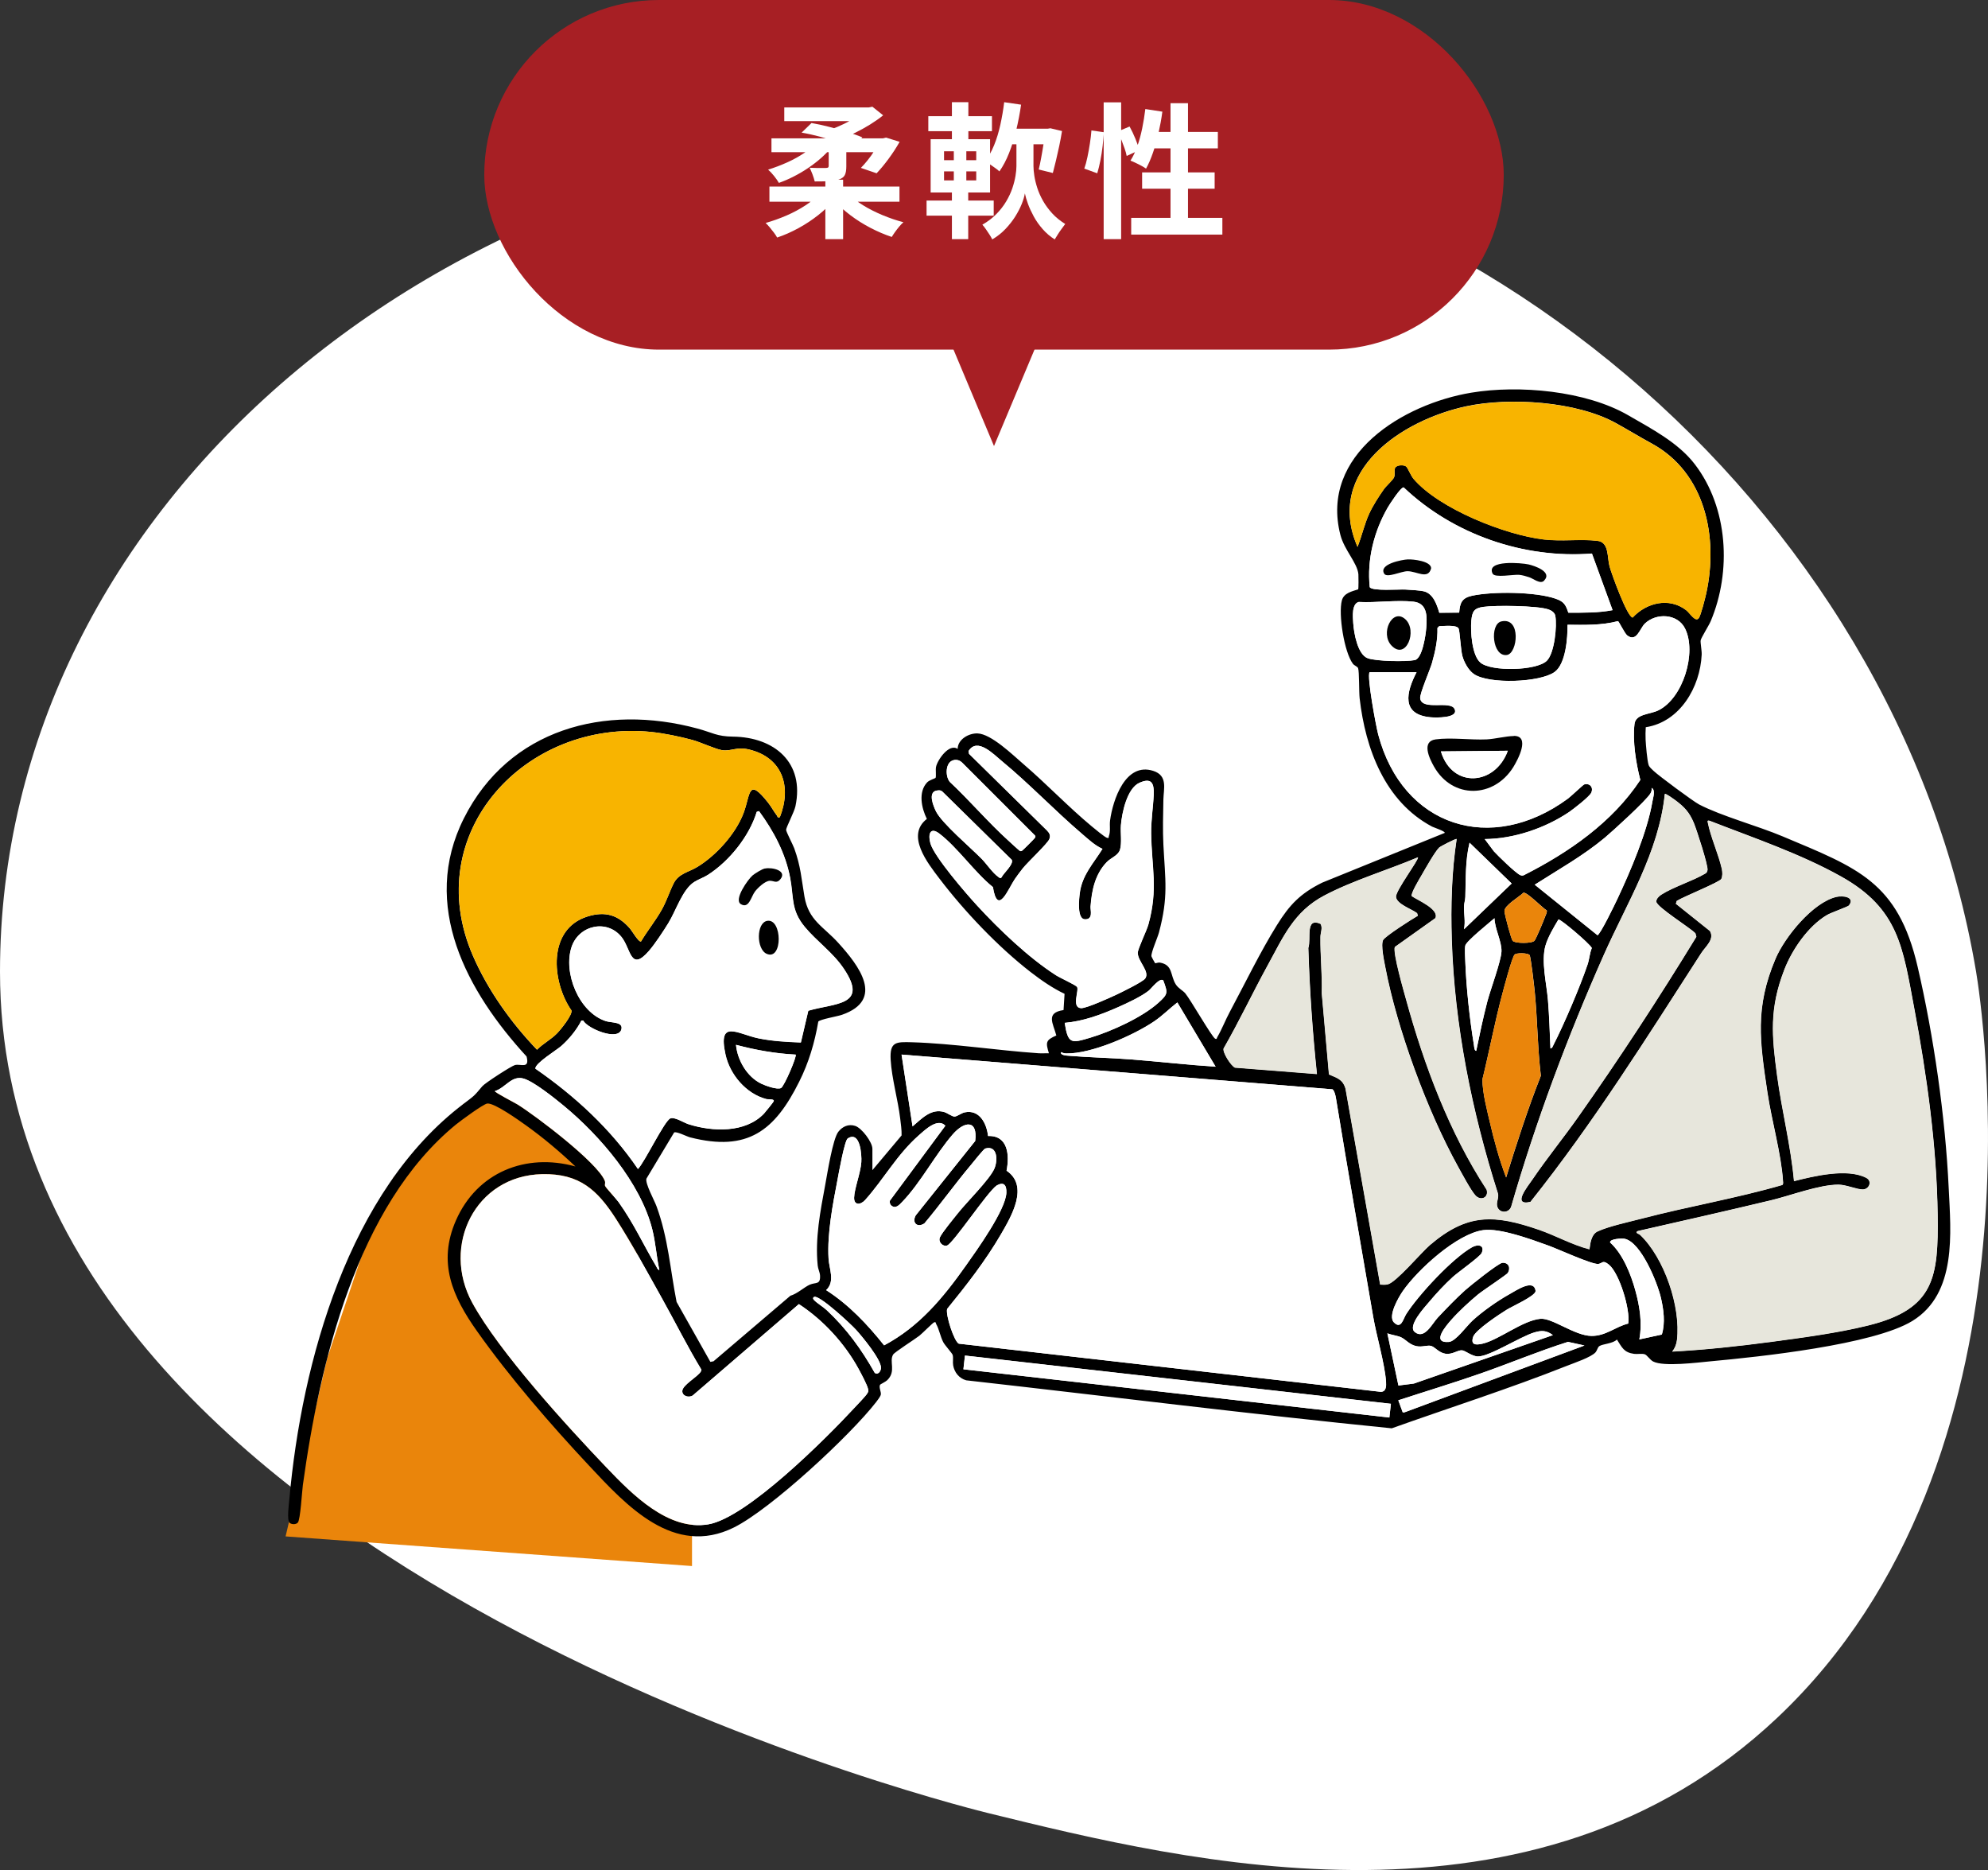 <?xml version="1.0" encoding="UTF-8"?>
<svg id="_レイヤー_2" data-name="レイヤー 2" xmlns="http://www.w3.org/2000/svg" viewBox="0 0 273 256.74">
  <rect x="0" y="0" width="273" height="256.74" fill="#333333" stroke="none"/>
  <defs>
    <style>
      .cls-1 {
        fill: #a71f24;
      }

      .cls-2 {
        fill: #e7e6dc;
      }

      .cls-3 {
        fill: #fff;
      }

      .cls-4 {
        fill: #ea850b;
      }

      .cls-5 {
        fill: #f8b400;
      }
    </style>
  </defs>
  <g id="_レイヤー_1-2" data-name="レイヤー 1">
    <g>
      <g>
        <path class="cls-3" d="M0,133.39C0,69.58,60.75,17.86,135.68,17.86c63.72,0,124.86,51.22,135.68,115.52.75,4.43,10.37,66.93-27.3,102.45-33.43,31.52-80.84,19.85-108.38,13.08C128.33,247.1,0,214.14,0,133.39Z"/>
        <g>
          <polygon class="cls-4" points="39.22 210.93 44.93 186.48 49.49 172.91 54.03 161.66 63.64 151.56 69.65 149.44 81.83 158.26 87.53 172.24 95.03 204.56 95.03 215 39.22 210.93"/>
          <path d="M119.8,160.65l4.01-4.77c.02-.77-.1-1.55-.19-2.31-.31-2.58-1.16-5.52-1.31-8.05s.74-2.49,2.93-2.43c5.66.17,11.68,1.12,17.38,1.51.47.03.95-.01,1.42,0-.45-1.49-.46-1.8,1.02-2.44-.45-1.68-1.5-3.12.99-3.49l.14-2.23c-1.65-.78-3.2-1.86-4.64-2.97-4.47-3.46-9.13-8.36-12.55-12.86-1.63-2.14-4.63-5.93-1.72-8.18-.73-1.48-1.22-3.68.04-5.02.29-.31,1.11-.55,1.15-.61.12-.19-.02-1.11.07-1.52.19-.93,1.79-3.28,2.97-2.46.01-1.32,1.53-2.17,2.72-2.13,1.89.06,4.85,2.96,6.32,4.22,3.17,2.72,6.17,5.88,9.36,8.53.38.31,1.77,1.48,2.1,1.58s.2-.06.26-.22c.27-.71.07-1.45.17-2.17.38-2.81,2.1-8.02,5.92-6.8,2.04.65,1.43,2.46,1.4,3.93-.04,2-.1,4.21,0,6.2.25,4.87.71,7.13-.61,12.07-.18.68-1.12,2.81-1.03,3.26.02.09.46.91.5.94.08.05.41-.12.65-.08,1.84.32,1.41,1.76,2.19,2.99.36.57.97.83,1.31,1.24.75.91,3.66,6.01,4.1,6.22.26.13.23-.12.29-.21.63-1.07,1.12-2.36,1.72-3.47,2.06-3.85,4.19-8.25,6.47-11.91,1.74-2.8,3.22-4.35,6.21-5.83l16.83-6.83c.14-.21-1.52-.76-1.72-.86-6.48-3.43-9.17-10.7-9.96-17.62-.1-.9-.04-3.62-.21-4.13-.09-.25-.52-.35-.72-.62-1.2-1.61-2.01-6.81-1.51-8.69.27-1.02,1.38-1.24,2.24-1.52.06-.1.05-1.78.03-2.07-.14-1.55-1.93-3.32-2.47-5.39-2.85-11.06,8.65-17.99,17.97-19.54,6.55-1.09,15.72-.27,21.55,3.1,3.21,1.86,6.88,3.76,9.15,6.73,4.58,5.97,5.06,14.7,2.18,21.54-.26.61-1.31,2.26-1.38,2.63-.06.27.17,1.43.14,1.97-.21,4.45-2.97,9.23-7.68,9.96-.03.57-.05,1.16-.02,1.73.04.75.21,2.8.41,3.44.1.32.45.59.68.82.7.67,5.45,4.19,6.25,4.61,3.12,1.62,8.03,2.93,11.49,4.39,10.29,4.33,15.82,6.22,18.53,17.91,2.21,9.52,3.8,20.58,4.26,30.33.3,6.21,1.15,14.5-4.97,18.27-5.34,3.29-21.08,4.94-27.72,5.55-1.8.17-6.45.77-7.89.03-.45-.23-.84-.9-1.17-1-.42-.12-.98.01-1.45-.05-1.42-.2-1.65-.87-2.36-1.97-.54.57-1.94.59-2.42.91-.22.15-.3.59-.5.83-.6.7-3,1.49-3.97,1.88-7.89,3.13-16.04,5.72-24.03,8.57-19.49-1.95-38.97-4.4-58.44-6.59-.97-.27-1.62-1.08-1.79-2.06-.08-.48.05-1.02-.07-1.43-.06-.22-1.04-1.29-1.28-1.73-.41-.77-.57-1.8-.99-2.52-.06-.1,0-.33-.29-.21-.19.08-1.63,1.53-2.01,1.83-.6.47-3.4,2.25-3.6,2.58-.59.97.46,2.3-.82,3.53-.22.21-.94.56-.97.61-.21.36.16.98.1,1.35-.04.25-.46.8-.64,1.03-3.56,4.59-14.46,14.71-19.55,17.23-8.25,4.08-14.73-2.99-19.91-8.53-5.29-5.65-10.88-12.11-15.35-18.42-3.36-4.74-5.45-9.4-2.9-15.21,2.89-6.59,9.56-9.3,16.41-7.41-2.1-1.99-4.43-3.96-6.8-5.65-.95-.68-4.32-3.09-5.3-2.99-.55.06-3.67,2.37-4.29,2.87-13.66,11.16-18.73,32.79-21.04,49.5-.12.88-.34,4.78-.69,5.16-.26.29-.83.28-1.13.04-.4-.41-.1-2.54-.04-3.22,1.7-18.96,8.18-42.38,23.92-54.3,1.51-1.15,1.39-1,2.59-2.43.36-.43,3.94-2.75,4.47-2.9.77-.21,2.07.6,1.6-1.18-8.17-8.89-14.64-20.73-8.6-32.71,6.18-12.26,19.37-15.74,32.06-12.31,2.05.55,2.66,1.09,4.89,1.11,5.67.07,9.86,3.55,8.57,9.57-.17.79-1.28,2.9-1.28,3.22,0,.28.93,2.03,1.12,2.55.9,2.5.97,4.1,1.4,6.62.57,3.3,2.61,4.1,4.66,6.37,2.77,3.06,6.45,7.78.49,9.86-.62.22-2.98.61-3.25.93-.49,2.87-1.31,5.64-2.62,8.25-3.36,6.74-7.07,9.66-14.97,7.65-.48-.12-1.9-.87-2.21-.67l-3.8,6.33c-.2.66,1.08,2.96,1.39,3.81,1.61,4.4,1.86,8.6,2.75,13.12l4.64,8.23.43-.08,10.56-9c.94-.27,1.91-1.19,2.66-1.52.84-.36,1.48.04,1.41-1.26-.03-.46-.28-.91-.32-1.36-.38-3.74.36-7.46,1.04-11.13.28-1.51,1.03-6.27,1.79-7.24.57-.73,1.4-1.1,2.31-.81s2.37,2.23,2.37,3.15v2.92ZM193.15,64.1c.19.18.59,1.19.96,1.63,3.5,4.11,12.63,7.72,17.91,8.33,2.47.29,5.05-.09,7.34.18,1.62.19,1.32,2.18,1.67,3.51.25.95,2.44,7.02,3.18,7.02,1.9-2.05,5.02-2.8,7.35-1,.5.39,1.28,1.73,1.74,1.06.28-.41.86-2.71,1-3.34,1.69-7.68-.07-16.55-7.45-20.59-1.67-.91-3.24-1.87-4.9-2.79-5.41-3.01-14.6-3.61-20.57-2.34-8.83,1.88-19.5,8.88-14.96,19.3.6-1.5.93-3.09,1.61-4.57.52-1.12,1.3-2.33,2.01-3.34.3-.43,1.23-1.26,1.39-1.62.2-.44-.04-.99.17-1.34.23-.39,1.22-.44,1.55-.12ZM221.45,83.77l-2.84-7.78c-9.38.73-19.06-2.63-25.85-9.08-.39-.07-1.95,2.34-2.2,2.78-1.88,3.27-2.86,7.14-2.46,10.92.37.56,4.01.28,4.86.32.63.03,2.06.12,2.59.25,1.28.33,1.77,1.83,2.1,2.94l2.73-.02c.1-1.37.4-2.02,1.78-2.32,2.84-.61,8.7-.55,11.44.4,1.15.4,1.4.79,1.77,1.93,2.04,0,4.08.04,6.08-.35ZM186.62,82.64c-1.02.23-.84,2.03-.79,2.89.09,1.37.6,4.35,2.01,4.85,1.18.41,5.14.49,6.43.25,1.06-.2,1.52-3.47,1.59-4.43.12-1.54.18-3.37-1.75-3.59-2.31-.26-5.12.16-7.49.04ZM203.68,83.32c-1.27.18-1.51.65-1.63,1.88-.14,1.44.07,4.78,1.25,5.77,1.49,1.26,7.71,1.12,9.11-.25,1.06-1.03,1.43-4.8,1.17-6.18-.09-.46-.55-.74-.96-.88-1.52-.51-7.27-.58-8.94-.34ZM203.89,115.2l1.25,1.67c.56.62,2.99,2.99,3.61,3.26.18.08.31.1.5.02,6.18-3.13,12.15-7.25,16-13.08-.6-2.31-1.07-5.29-.8-7.67.16-1.42,2.11-1.3,3.29-1.89,3.39-1.67,5.29-7.94,3.65-11.23-1.02-2.05-3.95-2.17-5.52-.67-.68.66-1.14,2.64-2.44,1.6-.34-.27-1.14-1.93-1.25-1.94-2.26.6-4.6.52-6.93.5.03,1.77-.23,5.38-1.78,6.49-2.03,1.44-9.03,1.69-11.08.27-.75-.52-1.32-1.59-1.57-2.45-.23-.8-.37-3.53-.53-3.81-.31-.53-2.07-.3-2.65-.31l-.25.25c.05,1.63-.3,3.22-.74,4.78-.28.99-1.71,4.25-1.63,4.88.24,1.76,4.15.18,4.73,1.48s-2.62,1.18-3.3,1.12c-4.07-.37-3.36-3.43-1.93-6.18h-6.45c-.39.57.88,7.39,1.18,8.52,3.35,12.71,15.52,16.56,26.05,8.83.43-.32,2.1-1.9,2.24-1.95.76-.23,1.31.4.97,1.14-.25.54-2.44,2.24-3.04,2.65-3.28,2.21-7.62,3.69-11.59,3.71ZM107.09,112.19c1.64-4.15.4-8.15-4.18-9.28-1.78-.44-2.46.26-3.75.08-.9-.13-2.97-1.11-4.11-1.41-1.72-.46-3.83-.9-5.6-1.09-17.23-1.77-31.84,13.82-24.52,30.7,2.06,4.75,5.24,9.2,8.81,12.92.84-.85,1.93-1.39,2.76-2.25.5-.51,2.13-2.52,1.97-3.14-2.72-3.93-3.34-11.18,2.21-12.9,2.45-.76,4.22-.2,5.84,1.67.25.29,1.22,1.95,1.51,1.75.89-1.49,2.03-2.88,2.87-4.4.65-1.17,1.04-2.44,1.61-3.57.69-1.36,2.03-1.51,3.26-2.26,2.57-1.56,5.26-4.54,6.33-7.37.99-2.62.57-4.99,3.38-1.44.44.55.78,1.22,1.22,1.78.11.14,0,.31.38.21ZM151.39,116.53c-1.06-.48-1.96-1.34-2.84-2.09-3.74-3.2-7.16-6.81-10.95-9.94-1.16-.96-3.39-3.31-4.58-1.39l.06.38,10.71,10.53c.35.37.51.66.33,1.16-.21.6-2.97,3.17-3.66,4.04-.36.46-.74.96-1.07,1.44-.93,1.35-2.37,5.2-3.03,1.13-2.53-2.04-4.85-5.44-7.36-7.35-1.3-.99-1.57.17-1.21,1.38.56,1.86,4.9,6.87,6.39,8.49,3.02,3.29,7.07,7.16,10.82,9.57.55.36,2.7,1.33,2.91,1.61.33.43-.81,2.85.56,2.92.7.04,3.99-1.45,4.84-1.85.71-.34,3.62-1.75,3.96-2.22.69-.95-1.03-2.36-1.02-3.53,0-.55,1.21-2.99,1.46-3.89,1.35-4.89.45-7.77.38-12.48-.03-1.78.27-3.58.35-5.35.07-1.58-.31-2.36-1.96-1.62-1.7.76-2.4,4.12-2.54,5.81-.09,1.03.15,2.44-.13,3.38-.25.8-1.23,1.09-1.82,1.7-1.6,1.67-2.06,3.88-2.22,6.1-.04.5.4,1.78-.77,1.75-1.11-.03-.82-2.74-.72-3.54.3-2.53,1.89-4.14,3.13-6.14ZM130.95,104.36c-1.13.24-1.17,2.18-.53,2.97,2.73,2.56,5.25,5.53,8.01,8.03.24.22,1.49,1.37,1.59,1.43.16.08.17.08.33,0,.11-.06,1.71-1.66,1.77-1.77.07-.13.11-.21,0-.33l-9.95-9.95c-.34-.35-.73-.49-1.22-.39ZM226.8,108.17c.03.29,0,.5-.16.76-.55.95-5.18,5.17-6.28,6.09-2.98,2.48-6.35,4.36-9.61,6.44l8.61,6.93c.35,0,2.43-4.3,2.73-4.95,1.81-3.82,4.13-9.26,4.82-13.4.09-.56.47-1.61-.12-1.87ZM128.61,108.54c-1.21.25-.44,2.11-.08,2.85.81,1.64,4.79,5,6.31,6.56.66.68,1.48,1.91,2.25,2.44.15.1.23.25.43.09.29-.61,1.71-1.8,1.42-2.43l-9.53-9.37c-.24-.21-.51-.19-.8-.13ZM230.14,124.05l4.69,3.75c.66,1.15-.61,2.13-1.18,3.01-7.5,11.63-14.83,23.36-23.48,34.19-2.62.59-.34-2.17.27-3.07,1.98-2.92,4.25-5.69,6.29-8.59,5.69-8.07,11.08-16.32,16.23-24.74l-.13-.47c-.74-.78-5.3-3.6-5.37-4.34-.04-.39.38-.78.69-.98,1.68-1.07,4.22-1.84,5.99-2.87.22-.1.31-.26.35-.5.1-.64-1.51-5.58-1.88-6.47-.62-1.47-1.29-2.18-2.56-3.13-.17-.12-1.31-.96-1.42-.84-.83,8.01-5.2,14.94-8.39,22.11-4.95,11.15-9.34,22.86-12.72,34.58-.39.94-1.73.86-1.93-.16-.11-.59.3-1.15.1-1.75-3.56-11.17-5.95-23.04-6.32-34.8-.14-4.6-.02-9.25.67-13.8-.09-.1-2.21.99-2.41,1.18-.57.55-1.93,2.96-2.4,3.78-.26.44-1.53,2.55-1.35,2.87.81.57,3.81,1.78,3.24,3.03l-5.57,3.96c-.27.87,1.22,6,1.56,7.24,2.49,9.04,5.92,18.2,11.05,26.07.32,1.05-.75,1.6-1.51.83-.61-.62-1.96-3.16-2.46-4.06-4.17-7.55-8.34-18.84-9.95-27.32-.16-.84-.64-3.03-.3-3.71.26-.52,4-2.91,4.77-3.34l-.1-.35c-.72-.56-2.84-1.25-2.9-2.25-.05-.85,3.23-5.2,3.01-5.42-4.15,1.76-8.91,3.16-12.88,5.26-4.16,2.2-5.62,5.69-7.77,9.61-2.06,3.76-3.89,7.65-6.03,11.37-.16.57,1.03,2.41,1.57,2.63l11.24.88c-.6-5.75-1-11.52-1.18-17.31.43-1.21-.49-4.27,1.69-3.31.32.59-.02,1.19-.02,1.81-.03,2.57.25,5.12.18,7.69l.99,11.17c1.1.49,1.89.65,2.27,1.94l4.76,26.91c.34.03.7.05,1.04-.03,1.15-.26,4.59-4.36,5.8-5.4,5.13-4.37,8.81-4.21,14.97-2.09,2.34.81,4.53,2.05,6.93,2.68.11-.87.26-2.06,1.13-2.46,1.55-.72,4.47-1.34,6.22-1.8,6.35-1.66,12.85-2.75,19.16-4.58.13-.17.07-.38.06-.57-.23-3.63-1.57-8.33-2.13-12.09-1.04-7-1.76-11.63,1.11-18.39,1.26-2.97,5.12-7.75,8.39-8.5.95-.22,2.57.05,1.69,1.19-.13.17-2.47.98-3.03,1.32-2.58,1.53-4.79,4.76-5.85,7.52-2.05,5.32-1.72,9.01-.98,14.52.65,4.85,1.88,9.6,2.32,14.48,2.72-.69,7.3-1.8,9.91-.46.89.46.41,1.59-.46,1.61-.76.02-2.33-.66-3.35-.66-2.67,0-6.57,1.5-9.24,2.14-6.09,1.46-12.21,2.84-18.32,4.23-.47.23.2.39.31.5,3.34,3.16,5.63,9.89,5.08,14.44-.07.6-.28,1.13-.65,1.6,4.59-.24,9.21-.75,13.77-1.36,4.25-.57,9.01-1.21,13.15-2.23,9.13-2.26,9.63-6.62,9.52-15.2-.12-9.35-1.49-19.19-3.22-28.37-1.57-8.34-2.12-13.62-10.03-18.05-5.63-3.15-12.08-5.32-18.08-7.66-.26-.05-.27-.02-.23.22.4,2.04,1.47,4.34,1.94,6.42.07.43.11.95-.08,1.34-.22.45-5.34,2.5-6.13,3.03l-.1.34ZM104.24,111.35l-.33.11c-1.02,3.35-3.76,6.76-6.7,8.65-.59.38-1.28.6-1.87.97-1.62,1.02-2.5,3.91-3.56,5.64-.67,1.1-1.85,2.9-2.68,3.84-2.55,2.93-2.46-.28-3.75-1.9-2.01-2.52-5.86-1.63-6.86,1.33-1.19,3.54.99,8.99,4.69,10.2.78.25,2.43.07,2.14,1.14-.44,1.64-4.64-.09-5.25-1.21h-.24c-.64,1.28-1.69,2.55-2.77,3.5-.65.57-3.61,2.37-3.55,3.1,5.45,3.77,10.35,8.28,14.09,13.78.93-.97,3.61-6.56,4.43-6.94.58-.27,1.88.6,2.54.8,3.31,1.04,7.78,1.21,10.33-1.46.18-.19,1.27-1.55,1.33-1.68.16-.37-.71-.25-1.01-.32-2.77-.73-4.99-3.34-5.6-6.1-1.1-4.99,1.69-2.81,4.57-2.23,1.89.38,3.86.49,5.78.56l1.02-4.36c3.71-1.08,8.28-.67,4.9-5.73-1.52-2.28-3.73-3.77-5.4-5.79-1.92-2.31-1.49-4-1.99-6.7-.64-3.4-2.26-6.43-4.28-9.18ZM201.05,127.56l6.53-6.27-5.78-5.6c-.6,2.45-.5,4.95-.58,7.44-.01.44-.17.85-.18,1.32-.03,1.07.22,2.02,0,3.1ZM209.19,122.57c-.59.58-2.62,1.73-2.59,2.52.01.43.91,3.83,1.13,4.07.33.38,2.71.39,3.01-.03.25-.35,1.24-2.71,1.43-3.25.09-.25.31-.65.24-.89-.6-.35-2.72-2.56-3.21-2.43ZM202.72,144.27c.47-2.26.94-4.52,1.52-6.75.42-1.64,1.9-5.57,1.95-6.91s-.94-3.14-.96-4.55c-.66.58-3.89,3.16-4.01,3.76-.1.51-.02,1.59,0,2.17.13,3.55.61,8,1.19,11.51.03.2.05.78.31.77ZM212.92,143.94c.26-.04.32-.31.41-.5,1.45-2.82,3.67-8.04,4.68-11.03.25-.74.28-1.53.58-2.26-.3-.61-4.28-3.98-4.58-3.92-.63,1.06-1.44,2.41-1.78,3.58-.62,2.17.15,5.21.34,7.53.18,2.19.24,4.41.34,6.6ZM210.04,131.11c-.25-.29-1.78-.32-2.05-.05-.36.37-1.45,4.53-1.67,5.35-1.05,3.89-1.79,7.87-2.75,11.79.04,1.97.6,4.03,1.05,5.97.59,2.52,1.28,5.07,2.21,7.48,1.46-4.7,2.96-9.38,4.77-13.96-.46-3.82-.47-7.7-.84-11.52-.06-.65-.54-4.86-.71-5.06ZM159.74,134.59c-.49-.41-1.62,1.11-1.99,1.41-1.01.81-3.01,1.74-4.24,2.28-2.31,1.02-4.76,1.93-7.3,2.14.45,2.94.91,2.81,3.47,2.05,2.89-.86,7.16-2.79,9.4-4.81,1.35-1.22,1.29-1.36.66-3.08ZM166.94,146.45l-5.26-8.83c-1.12.86-2.02,1.81-3.21,2.61-2.86,1.93-8.61,4.45-12.02,4.39-.29,0-.49-.06-.74-.18-.16.45.84.48,1.09.5,2.83.24,5.69.28,8.52.5,3.87.3,7.74.75,11.62,1ZM109.26,144.78c-2.78-.14-5.51-.63-8.19-1.34.2,2.12,1.51,4.38,3.45,5.32.57.28,2.2.88,2.73.61.44-.22,2.23-4.4,2.01-4.6ZM135.69,155.96c2.75-.09,2.95,2.65,2.53,4.76,3.11,2.1.69,6.22-.74,8.68-2.12,3.66-4.76,7.04-7.42,10.3-.23.83.96,4.46,1.6,4.77l57.94,6.61c.77,0,.77-.83.73-1.41-.19-2.55-1.31-6.23-1.77-8.93-1.71-10-3.48-19.99-5.11-29.99-.05-.34-.2-1-.47-1.2l-59.18-4.77,1.51,9.86c1.26-1.06,2.56-2.52,4.38-1.96.42.13,1.04.61,1.38.61s.95-.49,1.41-.58c2.03-.41,3.01,1.53,3.2,3.25ZM90.54,174.36c-.4-1.86-.51-3.77-.98-5.62-1.61-6.35-7.18-12.84-12.15-16.94-1.23-1.01-4.06-3.29-5.48-3.72-1.67-.5-2.47,1.23-3.97,1.71-.1.15,2.76,1.63,3.1,1.83,2.59,1.62,10.89,7.9,11.97,10.44.15.34-.03.55.06.75.13.31,1.49,1.72,1.83,2.19,2.13,2.97,3.38,5.8,5.19,8.85.11.18.17.46.42.5ZM122.35,165.46c-.14-.14-.2-.43-.14-.63l7.61-10.28c-1.04-1.13-2.81.57-3.67,1.34-2.98,2.63-4.83,6.05-7.35,8.86-.63.7-1.54.75-1.51-.33.03-1.25.88-3.34.99-4.87.07-.99-.15-4.36-1.87-3.25-.43.28-1.24,4.8-1.4,5.66-.65,3.38-1.43,7.4-1.23,10.82.08,1.44.94,3.14-.33,4.34,3.12,2,5.67,4.7,7.96,7.58,4.85-2.58,8.12-6.55,11.23-10.95,1.48-2.1,5.46-7.63,5.56-9.99.04-1.05-.34-1.57-1.34-1-1.28.89-6,8.01-6.82,8.24-.61.17-1.25-.52-.96-1.14.3-.67,1.87-2.56,2.43-3.26,1.2-1.52,4.38-4.64,5.04-6.16.49-1.12.44-3.25-1.25-2.76-.23.07-1.65,1.86-1.95,2.23-2.2,2.62-4.2,5.43-6.41,8.05-1,.64-1.74-.11-1.19-1.1l8.17-10.22c.37-2.98-1.51-2.72-3.08-.91-2.4,2.77-4.4,6.64-6.94,9.27-.4.42-.94,1.04-1.55.46ZM74.45,161.2c-9.14.19-13.89,9.8-9.58,17.67,3.67,6.71,13.02,16.95,18.47,22.65,3.47,3.63,8.45,8.7,13.95,7.75,5.28-.91,16.17-11.81,20-15.94.38-.41,1.62-1.69,1.82-2.04.13-.23.17-.28.11-.56-.11-.59-1.01-2.23-1.34-2.85-1.91-3.48-4.86-6.68-8.17-8.84l-14.56,12.53c-.51.36-1.46.12-1.45-.59,0-.83,2.03-1.9,2.54-2.67l.09-.26c-1.94-3.19-3.6-6.54-5.42-9.8-2-3.58-4.11-7.47-6.31-10.9-2.56-3.99-5.02-6.26-10.14-6.15ZM223.6,181.7c.3-1.91-1.22-6.91-2.66-8.08-.85-.69-.86-.19-1.43-.09-.81.13-5.62-2.07-6.84-2.51-2.34-.84-6.63-2.45-8.99-2.13-3.6.49-9,5.43-11.03,8.36-.58.84-2.1,3.43-1.22,4.31,1,1,1.26-.49,1.69-1.16,1.69-2.64,6.34-7.66,9.04-9.17.88-.49,1.77-.22,1.31.8-.22.5-3.26,2.65-3.93,3.26-1.1,1-2.31,2.29-3.26,3.43-.63.75-3.03,3.33-1.99,4.16,1.34,1.07,2.37-1.16,3.16-1.99,1.15-1.22,2.52-2.65,3.76-3.76.67-.6,4.57-3.72,5.11-3.76.86-.05,1.16.7.75,1.39-.15.25-3.47,2.44-4.1,2.96-1.19.98-2.67,2.35-3.68,3.5-.67.76-2.81,3.2-.33,3.02.95-.07,2.44-2.19,3.26-2.94,1.39-1.27,3.42-2.7,5.07-3.62.94-.52,3.39-2.2,3.59-.42-.06.69-3.2,2.08-3.96,2.55-.97.6-4.31,2.79-4.62,3.74-.36,1.12.37,1.13,1.27.93,2.27-.52,5.5-3.18,7.96-3.42,1.62-.16,4.7,2.31,7,2.35,1.99.03,3.29-1.26,5.08-1.7ZM225.12,183.88l3.09-.67c.49-1.61.25-3.43-.13-5.05-.48-2.06-2.71-7.59-4.96-8.09-.41-.09-2.13.01-2.01.51,1.75,1.57,2.84,4.31,3.46,6.57s.97,4.5.55,6.72ZM111.86,178.04c-.19.03-.28.22-.09.42.42.46,1.27.95,1.76,1.41,2.72,2.54,4.78,5.38,6.6,8.62.46.29.83-.23.85-.67.07-1.14-2.59-4.34-3.44-5.27-.72-.79-4.84-4.63-5.68-4.51ZM192.04,190.22l2.12-.27,19.09-6.65c-.87-.65-1.54-.67-2.54-.37-1.97.59-6.12,3.3-7.74,3.3-.82,0-1.74-.79-2.18-.84-.63-.06-1.31.61-2.29.47-.91-.13-1.42-.9-1.96-1.07-.51-.15-1.23.19-2.02.03-.98-.2-1.44-.89-2.12-1.22-.47-.22-1.35-.33-1.88-.54l1.52,7.17ZM217.6,184.72l-2.28-.5c-4.01,1.27-8,2.94-12.01,4.34-3.74,1.3-7.53,2.45-11.29,3.68l.61,1.66.27-.02,24.7-9.17ZM132.51,186.11l-.21,1.88,58.49,6.62.21-1.88-58.49-6.62Z"/>
          <path class="cls-2" d="M230.14,124.05l.1-.34c.79-.53,5.91-2.59,6.13-3.03.19-.4.15-.92.08-1.34-.47-2.08-1.54-4.37-1.94-6.42-.05-.25-.04-.27.23-.22,6.01,2.34,12.45,4.51,18.08,7.66,7.92,4.42,8.46,9.7,10.03,18.05,1.73,9.18,3.1,19.02,3.22,28.37.11,8.59-.39,12.94-9.52,15.2-4.14,1.03-8.9,1.66-13.15,2.23-4.56.61-9.18,1.11-13.77,1.36.37-.47.58-1,.65-1.6.54-4.55-1.75-11.29-5.08-14.44-.11-.11-.78-.26-.31-.5,6.11-1.39,12.23-2.77,18.32-4.23,2.67-.64,6.58-2.14,9.24-2.14,1.02,0,2.59.68,3.35.66.87-.03,1.35-1.16.46-1.61-2.61-1.34-7.2-.23-9.91.46-.44-4.88-1.67-9.64-2.32-14.48-.74-5.51-1.08-9.2.98-14.52,1.06-2.76,3.27-6,5.85-7.52.56-.33,2.9-1.14,3.03-1.32.89-1.14-.74-1.4-1.69-1.19-3.27.75-7.12,5.52-8.39,8.5-2.87,6.75-2.16,11.39-1.11,18.39.56,3.76,1.9,8.46,2.13,12.09.01.19.07.4-.06.57-6.31,1.83-12.81,2.93-19.16,4.58-1.75.46-4.67,1.08-6.22,1.8-.88.41-1.02,1.59-1.13,2.46-2.41-.62-4.59-1.87-6.93-2.68-6.16-2.12-9.84-2.28-14.97,2.09-1.22,1.04-4.65,5.14-5.8,5.4-.34.08-.7.06-1.04.03l-4.76-26.91c-.38-1.29-1.17-1.45-2.27-1.94l-.99-11.17c.08-2.57-.21-5.12-.18-7.69,0-.62.34-1.22.02-1.81-2.18-.96-1.26,2.1-1.69,3.31.18,5.79.58,11.55,1.18,17.31l-11.24-.88c-.53-.22-1.72-2.06-1.57-2.63,2.14-3.72,3.97-7.61,6.03-11.37,2.15-3.92,3.61-7.41,7.77-9.61,3.97-2.1,8.73-3.5,12.88-5.26.22.21-3.06,4.57-3.01,5.42.06,1,2.18,1.69,2.9,2.25l.1.35c-.76.43-4.51,2.82-4.77,3.34-.34.68.14,2.87.3,3.71,1.61,8.48,5.78,19.77,9.95,27.32.5.9,1.85,3.44,2.46,4.06.76.77,1.83.22,1.51-.83-5.13-7.87-8.56-17.03-11.05-26.07-.34-1.24-1.83-6.36-1.56-7.24l5.57-3.96c.57-1.24-2.43-2.46-3.24-3.03-.19-.32,1.09-2.42,1.35-2.87.47-.82,1.84-3.23,2.4-3.78.2-.19,2.32-1.28,2.41-1.18-.69,4.55-.82,9.19-.67,13.8.36,11.76,2.76,23.63,6.32,34.8.21.6-.21,1.17-.1,1.75.2,1.03,1.54,1.11,1.93.16,3.38-11.72,7.78-23.43,12.72-34.58,3.19-7.18,7.56-14.1,8.39-22.11.1-.13,1.25.71,1.42.84,1.26.95,1.94,1.66,2.56,3.13.37.89,1.98,5.83,1.88,6.47-.04.23-.13.4-.35.5-1.77,1.03-4.31,1.8-5.99,2.87-.31.2-.73.59-.69.98.07.75,4.63,3.56,5.37,4.34l.13.47c-5.15,8.42-10.54,16.68-16.23,24.74-2.04,2.89-4.31,5.66-6.29,8.59-.61.9-2.89,3.66-.27,3.07,8.65-10.83,15.98-22.57,23.48-34.19.57-.89,1.85-1.86,1.18-3.01l-4.69-3.75Z"/>
          <path class="cls-3" d="M135.69,155.96c-.19-1.72-1.17-3.67-3.2-3.25-.46.09-1.06.58-1.41.58s-.96-.48-1.38-.61c-1.82-.56-3.12.89-4.38,1.96l-1.51-9.86,59.18,4.77c.27.21.41.87.47,1.2,1.63,10,3.4,19.99,5.11,29.99.46,2.7,1.58,6.39,1.77,8.93.04.58.05,1.41-.73,1.41l-57.94-6.61c-.64-.31-1.83-3.94-1.6-4.77,2.66-3.27,5.3-6.65,7.42-10.3,1.42-2.46,3.84-6.58.74-8.68.42-2.11.22-4.85-2.53-4.76Z"/>
          <path class="cls-3" d="M74.45,161.2c5.12-.11,7.58,2.17,10.14,6.15,2.2,3.43,4.31,7.33,6.31,10.9,1.82,3.26,3.49,6.6,5.42,9.8l-.09.26c-.51.78-2.53,1.85-2.54,2.67-.02.71.93.96,1.45.59l14.56-12.53c3.32,2.16,6.26,5.36,8.17,8.84.34.62,1.23,2.26,1.34,2.85.05.28.02.32-.11.56-.19.35-1.44,1.63-1.82,2.04-3.83,4.14-14.71,15.04-20,15.94-5.5.94-10.48-4.12-13.95-7.75-5.45-5.7-14.8-15.94-18.47-22.65-4.31-7.87.44-17.48,9.58-17.67Z"/>
          <path class="cls-5" d="M107.09,112.19c-.39.09-.27-.08-.38-.21-.44-.56-.78-1.23-1.22-1.78-2.81-3.55-2.39-1.19-3.38,1.44-1.07,2.83-3.76,5.81-6.33,7.37-1.23.75-2.57.9-3.26,2.26-.57,1.13-.96,2.4-1.61,3.57-.85,1.52-1.98,2.91-2.87,4.4-.29.2-1.25-1.46-1.51-1.75-1.62-1.87-3.39-2.43-5.84-1.67-5.55,1.73-4.93,8.97-2.21,12.9.16.62-1.47,2.62-1.97,3.14-.84.85-1.92,1.4-2.76,2.25-3.56-3.72-6.75-8.17-8.81-12.92-7.32-16.87,7.29-32.47,24.52-30.7,1.77.18,3.88.62,5.6,1.09,1.14.31,3.2,1.28,4.11,1.41,1.29.18,1.97-.51,3.75-.08,4.57,1.12,5.82,5.13,4.18,9.28Z"/>
          <path class="cls-3" d="M104.24,111.35c2.02,2.76,3.63,5.78,4.28,9.18.51,2.69.08,4.38,1.99,6.7,1.67,2.02,3.88,3.51,5.4,5.79,3.38,5.06-1.19,4.65-4.9,5.73l-1.02,4.36c-1.93-.07-3.89-.18-5.78-.56-2.88-.58-5.67-2.76-4.57,2.23.61,2.76,2.83,5.38,5.6,6.1.3.08,1.17-.05,1.01.32-.06.13-1.15,1.49-1.33,1.68-2.56,2.67-7.03,2.5-10.33,1.46-.66-.21-1.96-1.07-2.54-.8-.82.38-3.5,5.97-4.43,6.94-3.74-5.5-8.64-10.02-14.09-13.78-.06-.73,2.9-2.53,3.55-3.1,1.08-.95,2.12-2.23,2.77-3.5h.24c.61,1.13,4.81,2.85,5.25,1.22.29-1.06-1.37-.88-2.14-1.14-3.7-1.2-5.89-6.65-4.69-10.2,1-2.96,4.85-3.85,6.86-1.33,1.3,1.63,1.2,4.83,3.75,1.9.82-.95,2-2.74,2.68-3.84,1.06-1.73,1.94-4.62,3.56-5.64.59-.37,1.28-.59,1.87-.97,2.95-1.89,5.68-5.3,6.7-8.65l.33-.11ZM105.04,119.24c-.4.08-1.38.69-1.71.97-.63.54-2.61,3.31-1.59,3.93,1.12.67,1.38-1.02,1.94-1.74.39-.51,1.36-1.42,2.01-1.47.56-.04.95.43,1.48-.22.95-1.17-1.12-1.67-2.13-1.46ZM105.37,126.42c-1.52.24-1.53,3.9-.08,4.53,2.21.96,2.14-4.85.08-4.53Z"/>
          <path class="cls-3" d="M203.89,115.2c3.97-.02,8.31-1.49,11.59-3.71.6-.41,2.79-2.1,3.04-2.65.34-.74-.2-1.36-.97-1.14-.14.04-1.81,1.63-2.24,1.95-10.53,7.74-22.7,3.88-26.05-8.83-.3-1.13-1.57-7.95-1.18-8.53h6.45c-1.43,2.76-2.14,5.82,1.93,6.19.68.06,3.85.12,3.3-1.12s-4.49.28-4.73-1.48c-.09-.63,1.35-3.9,1.63-4.88.43-1.56.79-3.14.74-4.78l.25-.25c.58,0,2.34-.22,2.65.31.17.29.3,3.01.53,3.81.24.86.82,1.93,1.57,2.45,2.05,1.42,9.05,1.18,11.08-.27,1.56-1.11,1.81-4.72,1.78-6.49,2.32.02,4.66.09,6.93-.5.12,0,.92,1.67,1.25,1.94,1.3,1.04,1.76-.94,2.44-1.6,1.56-1.51,4.49-1.39,5.52.67,1.64,3.29-.26,9.56-3.65,11.23-1.19.59-3.13.47-3.29,1.89-.28,2.38.2,5.36.8,7.67-3.85,5.83-9.82,9.95-16,13.08-.19.08-.32.06-.5-.02-.61-.27-3.05-2.64-3.61-3.26l-1.25-1.67ZM207.87,101.03c-1.08.01-2.56.41-3.72.46-2.19.11-4.94-.28-7.01,0-1.96.27-.87,2.58-.23,3.71,2.56,4.53,8.23,4.38,10.9.1.63-1.01,2.39-4.32.06-4.29Z"/>
          <path class="cls-5" d="M193.15,64.1c-.32-.31-1.32-.27-1.55.12-.2.35.03.9-.17,1.34-.16.36-1.09,1.19-1.39,1.62-.71,1.01-1.49,2.22-2.01,3.34-.68,1.48-1.01,3.07-1.61,4.57-4.53-10.42,6.13-17.43,14.96-19.3,5.97-1.27,15.16-.68,20.57,2.34,1.66.92,3.23,1.88,4.9,2.79,7.38,4.04,9.14,12.91,7.45,20.59-.14.63-.72,2.93-1,3.34-.46.67-1.24-.67-1.74-1.06-2.33-1.81-5.46-1.06-7.35,1-.73,0-2.93-6.07-3.18-7.02-.35-1.34-.04-3.32-1.67-3.51-2.29-.27-4.87.1-7.34-.18-5.28-.61-14.42-4.22-17.91-8.33-.37-.44-.77-1.45-.96-1.63Z"/>
          <path class="cls-3" d="M151.39,116.53c-1.24,2.01-2.82,3.61-3.13,6.14-.1.8-.39,3.52.72,3.54,1.17.03.73-1.25.77-1.75.16-2.22.62-4.44,2.22-6.1.59-.61,1.57-.9,1.82-1.7.29-.93.05-2.34.13-3.38.14-1.7.84-5.05,2.54-5.81,1.65-.74,2.02.05,1.96,1.62-.07,1.77-.38,3.57-.35,5.35.07,4.71.98,7.58-.38,12.48-.25.89-1.45,3.33-1.46,3.89-.02,1.17,1.71,2.58,1.02,3.53-.34.47-3.25,1.89-3.96,2.22-.84.4-4.13,1.89-4.84,1.85-1.37-.07-.23-2.49-.56-2.92-.21-.28-2.36-1.25-2.91-1.61-3.75-2.41-7.8-6.28-10.82-9.57-1.49-1.62-5.83-6.63-6.39-8.49-.36-1.21-.09-2.37,1.21-1.38,2.51,1.91,4.84,5.31,7.36,7.35.66,4.07,2.1.23,3.03-1.13.33-.48.71-.98,1.07-1.44.69-.87,3.45-3.44,3.66-4.04.18-.5.02-.8-.33-1.16l-10.71-10.53-.06-.38c1.19-1.92,3.41.43,4.58,1.39,3.8,3.13,7.21,6.75,10.95,9.94.88.75,1.78,1.61,2.84,2.09Z"/>
          <path class="cls-3" d="M122.35,165.46c.61.59,1.15-.04,1.55-.46,2.54-2.64,4.54-6.51,6.94-9.27,1.58-1.81,3.45-2.08,3.08.91l-8.17,10.22c-.55.99.19,1.75,1.19,1.1,2.2-2.62,4.2-5.43,6.41-8.05.31-.36,1.72-2.16,1.95-2.23,1.69-.49,1.74,1.63,1.25,2.76-.66,1.51-3.85,4.64-5.04,6.16-.55.7-2.12,2.6-2.43,3.26-.28.62.36,1.31.96,1.14.82-.23,5.54-7.35,6.82-8.24,1-.57,1.38-.05,1.34,1-.1,2.36-4.07,7.89-5.56,9.99-3.11,4.4-6.38,8.37-11.23,10.95-2.3-2.88-4.84-5.58-7.96-7.58,1.27-1.19.41-2.9.33-4.34-.2-3.42.58-7.44,1.23-10.82.16-.85.97-5.38,1.4-5.66,1.72-1.11,1.94,2.25,1.87,3.25-.11,1.53-.95,3.62-.99,4.87-.03,1.08.88,1.03,1.51.33,2.53-2.81,4.37-6.23,7.35-8.86.87-.76,2.63-2.47,3.67-1.34l-7.61,10.28c-.07.2,0,.49.14.63Z"/>
          <path class="cls-3" d="M223.6,181.7c-1.79.44-3.09,1.73-5.08,1.7-2.3-.03-5.38-2.5-7-2.35-2.46.24-5.69,2.9-7.96,3.42-.9.21-1.63.19-1.27-.93.31-.95,3.65-3.14,4.62-3.74.76-.47,3.9-1.86,3.96-2.55-.2-1.78-2.64-.11-3.59.42-1.65.92-3.68,2.35-5.07,3.62-.82.75-2.31,2.87-3.26,2.94-2.47.18-.33-2.26.33-3.02,1.01-1.15,2.5-2.52,3.68-3.5.63-.52,3.95-2.72,4.1-2.96.41-.69.11-1.44-.75-1.39-.55.04-4.45,3.16-5.11,3.76-1.24,1.11-2.61,2.54-3.76,3.76-.78.83-1.81,3.06-3.16,1.99-1.05-.84,1.36-3.41,1.99-4.16.95-1.14,2.16-2.43,3.26-3.43.68-.61,3.71-2.77,3.93-3.26.46-1.02-.43-1.29-1.31-.8-2.7,1.52-7.35,6.54-9.04,9.17-.43.67-.7,2.16-1.69,1.16-.88-.88.64-3.47,1.22-4.31,2.03-2.93,7.43-7.86,11.03-8.36,2.36-.32,6.65,1.29,8.99,2.13,1.22.43,6.03,2.64,6.84,2.51.57-.09.57-.6,1.43.09,1.45,1.18,2.97,6.18,2.66,8.08Z"/>
          <path class="cls-3" d="M221.45,83.77c-2.01.39-4.04.35-6.08.35-.38-1.14-.63-1.54-1.77-1.93-2.74-.95-8.6-1.01-11.44-.4-1.38.3-1.68.94-1.78,2.32l-2.73.02c-.33-1.11-.82-2.61-2.1-2.94-.52-.14-1.96-.22-2.59-.25-.85-.04-4.49.24-4.86-.32-.4-3.78.58-7.65,2.46-10.92.25-.44,1.81-2.85,2.2-2.78,6.79,6.45,16.47,9.82,25.85,9.08l2.84,7.78ZM193.33,76.8c-.77.03-4.06.63-3.24,1.97.38.61,2.31-.34,3.18-.35,1.26-.02,2.86,1.22,3.26-.41-.03-.99-2.49-1.23-3.2-1.21ZM212.04,79.72c1.18-1.2-1.3-2.03-2.13-2.22-.94-.22-5.88-.67-4.94,1.26.3.62,2.85.09,3.68.17.43.04.93.19,1.35.33.58.19,1.52,1,2.04.47Z"/>
          <path class="cls-4" d="M210.04,131.11c.17.19.64,4.4.71,5.06.37,3.83.39,7.7.84,11.52-1.81,4.58-3.32,9.26-4.77,13.96-.93-2.42-1.62-4.96-2.21-7.48-.45-1.93-1.01-4-1.05-5.97.97-3.91,1.71-7.89,2.75-11.79.22-.83,1.31-4.98,1.67-5.35.27-.28,1.8-.24,2.05.05Z"/>
          <path class="cls-3" d="M226.8,108.17c.59.27.21,1.32.12,1.87-.7,4.14-3.02,9.57-4.82,13.4-.31.65-2.38,4.95-2.73,4.95l-8.61-6.93c3.25-2.08,6.63-3.96,9.61-6.44,1.1-.92,5.73-5.13,6.28-6.09.15-.26.19-.47.16-.76Z"/>
          <rect class="cls-3" x="160.71" y="160.93" width="1.9" height="58.87" transform="translate(-45.69 329.57) rotate(-83.54)"/>
          <path class="cls-3" d="M90.54,174.36c-.25-.04-.31-.32-.42-.5-1.82-3.05-3.06-5.87-5.19-8.85-.34-.47-1.69-1.89-1.83-2.19-.09-.2.09-.41-.06-.75-1.09-2.54-9.39-8.83-11.97-10.44-.33-.21-3.2-1.68-3.1-1.83,1.49-.48,2.3-2.21,3.97-1.71,1.42.43,4.25,2.7,5.48,3.72,4.97,4.1,10.54,10.59,12.15,16.94.47,1.85.58,3.76.98,5.62Z"/>
          <path class="cls-3" d="M203.68,83.32c1.67-.24,7.42-.18,8.94.34.41.14.87.42.96.88.26,1.38-.11,5.15-1.17,6.18-1.41,1.38-7.62,1.51-9.11.25-1.18-.99-1.39-4.32-1.25-5.77.12-1.23.36-1.7,1.63-1.88ZM206.18,85.31c-1.64.36-1.25,4.93.76,4.61,1.46-.23,1.99-5.23-.76-4.61Z"/>
          <path class="cls-3" d="M166.94,146.45c-3.88-.25-7.75-.7-11.62-1-2.83-.22-5.69-.27-8.52-.5-.25-.02-1.25-.05-1.09-.5.25.12.46.17.74.18,3.41.06,9.16-2.46,12.02-4.39,1.19-.8,2.09-1.75,3.21-2.61l5.26,8.83Z"/>
          <path class="cls-3" d="M186.62,82.64c2.37.13,5.17-.3,7.49-.04,1.93.22,1.87,2.05,1.75,3.59-.07.96-.53,4.23-1.59,4.43-1.29.24-5.25.16-6.43-.25-1.41-.49-1.92-3.48-2.01-4.85-.06-.85-.23-2.66.79-2.89ZM192.97,85c-1.77-1.58-3.48,1.96-1.88,3.63,2,2.09,3.62-2.08,1.88-3.63Z"/>
          <path class="cls-3" d="M212.92,143.94c-.1-2.19-.16-4.41-.34-6.6-.19-2.32-.97-5.36-.34-7.53.34-1.18,1.14-2.53,1.78-3.58.3-.06,4.28,3.3,4.58,3.92-.3.72-.33,1.52-.58,2.26-1.01,3-3.23,8.21-4.68,11.03-.1.19-.16.46-.41.5Z"/>
          <path class="cls-3" d="M192.04,190.22l-1.52-7.17c.53.21,1.41.32,1.88.54.68.32,1.14,1.02,2.12,1.22.8.16,1.51-.18,2.02-.03.54.16,1.05.93,1.96,1.07.98.14,1.66-.53,2.29-.47.44.04,1.36.84,2.18.84,1.62,0,5.77-2.71,7.74-3.3,1-.3,1.67-.28,2.54.37l-19.09,6.65-2.12.27Z"/>
          <path class="cls-3" d="M202.72,144.27c-.26,0-.28-.58-.31-.77-.58-3.51-1.07-7.97-1.19-11.51-.02-.58-.1-1.65,0-2.17.12-.6,3.35-3.18,4.01-3.76.02,1.41,1.01,3.2.96,4.55s-1.52,5.27-1.95,6.91c-.58,2.23-1.05,4.5-1.52,6.75Z"/>
          <path class="cls-3" d="M130.95,104.36c.49-.1.87.04,1.22.39l9.95,9.95c.11.13.07.2,0,.33-.06.11-1.66,1.71-1.77,1.77-.16.08-.17.08-.33,0-.11-.05-1.35-1.21-1.59-1.43-2.76-2.5-5.28-5.48-8.01-8.03-.64-.79-.6-2.74.53-2.97Z"/>
          <path class="cls-3" d="M225.12,183.88c.42-2.22.05-4.56-.55-6.72s-1.71-4.99-3.46-6.57c-.11-.5,1.61-.6,2.01-.51,2.25.49,4.48,6.02,4.96,8.09.38,1.62.62,3.44.13,5.05l-3.09.67Z"/>
          <path class="cls-3" d="M217.6,184.72l-24.7,9.17-.27.02-.61-1.66c3.76-1.23,7.55-2.37,11.29-3.68,4.02-1.4,8-3.08,12.01-4.34l2.28.5Z"/>
          <path class="cls-3" d="M128.61,108.54c.29-.06.56-.09.8.13l9.53,9.37c.29.63-1.14,1.82-1.42,2.43-.19.16-.28.01-.43-.09-.76-.52-1.59-1.76-2.25-2.44-1.52-1.56-5.5-4.92-6.31-6.56-.36-.74-1.14-2.6.08-2.85Z"/>
          <path class="cls-3" d="M201.05,127.56c.21-1.08-.03-2.03,0-3.1.01-.48.17-.88.18-1.32.08-2.49-.02-5,.58-7.44l5.78,5.6-6.53,6.27Z"/>
          <path class="cls-3" d="M159.74,134.59c.63,1.72.69,1.87-.66,3.08-2.24,2.02-6.51,3.95-9.4,4.81-2.56.76-3.02.89-3.47-2.05,2.55-.22,4.99-1.12,7.3-2.14,1.22-.54,3.23-1.47,4.24-2.28.37-.3,1.51-1.83,1.99-1.41Z"/>
          <path class="cls-3" d="M109.26,144.78c.22.2-1.57,4.38-2.01,4.6-.54.26-2.16-.33-2.73-.61-1.94-.94-3.25-3.21-3.45-5.32,2.68.71,5.41,1.2,8.19,1.34Z"/>
          <path class="cls-4" d="M209.19,122.57c.49-.13,2.61,2.08,3.21,2.43.07.24-.15.64-.24.89-.19.53-1.18,2.9-1.43,3.25-.3.42-2.67.41-3.01.03-.21-.24-1.11-3.64-1.13-4.07-.02-.79,2.01-1.94,2.59-2.52Z"/>
          <path class="cls-3" d="M111.86,178.04c.84-.11,4.96,3.72,5.68,4.51.85.93,3.5,4.13,3.44,5.27-.03.44-.39.97-.85.67-1.82-3.24-3.88-6.07-6.6-8.62-.49-.46-1.34-.96-1.76-1.41-.19-.2-.1-.4.09-.42Z"/>
          <path d="M105.04,119.24c1.01-.21,3.08.29,2.13,1.46-.53.66-.92.19-1.48.22-.65.04-1.62.96-2.01,1.47-.55.72-.82,2.41-1.94,1.74-1.02-.61.97-3.39,1.59-3.93.33-.28,1.31-.89,1.71-.97Z"/>
          <path d="M105.37,126.42c2.06-.33,2.14,5.49-.08,4.53-1.45-.63-1.45-4.29.08-4.53Z"/>
          <path d="M207.87,101.03c2.33-.03.57,3.27-.06,4.29-2.68,4.28-8.35,4.43-10.9-.1-.64-1.13-1.73-3.44.23-3.71,2.08-.29,4.83.1,7.01,0,1.16-.06,2.64-.45,3.72-.46ZM197.87,103.16c1.56,5.15,7.45,4.7,9.19-.09l-9.19.09Z"/>
          <path d="M212.04,79.72c-.52.53-1.46-.28-2.04-.47-.42-.14-.91-.28-1.35-.33-.83-.08-3.38.45-3.68-.17-.94-1.92,4-1.47,4.94-1.26.83.19,3.31,1.02,2.13,2.22Z"/>
          <path d="M193.33,76.8c.71-.03,3.17.22,3.2,1.21-.4,1.63-2,.39-3.26.41-.87.01-2.8.96-3.18.35-.82-1.33,2.47-1.94,3.24-1.97Z"/>
          <path d="M206.18,85.31c2.75-.61,2.23,4.39.76,4.61-2.02.31-2.4-4.25-.76-4.61Z"/>
          <path d="M192.97,85c1.74,1.55.12,5.72-1.88,3.63-1.6-1.67.1-5.21,1.88-3.63Z"/>
          <path class="cls-3" d="M197.87,103.16l9.19-.09c-1.74,4.79-7.63,5.23-9.19.09Z"/>
        </g>
      </g>
      <rect class="cls-1" x="66.5" y="0" width="140" height="48" rx="24" ry="24"/>
      <g>
        <path class="cls-3" d="M112.62,26.53l1.94.86c-.6.75-1.32,1.45-2.17,2.12-.85.67-1.75,1.27-2.72,1.8-.97.53-1.95.97-2.95,1.3-.11-.2-.25-.42-.44-.67-.19-.25-.38-.49-.58-.73-.2-.24-.39-.44-.56-.6.96-.27,1.91-.61,2.86-1.02.95-.41,1.82-.88,2.63-1.41.81-.53,1.47-1.08,1.99-1.65ZM112.34,19.39l1.88.8c-.43.52-.92,1.02-1.47,1.51-.55.49-1.15.94-1.78,1.37-.63.43-1.29.81-1.97,1.16s-1.36.64-2.04.88c-.16-.28-.38-.6-.67-.96-.29-.36-.56-.65-.81-.86.87-.27,1.74-.6,2.61-.99.87-.39,1.68-.84,2.43-1.35.75-.51,1.35-1.03,1.82-1.56ZM105.66,25.61h17.86v2.08h-17.86v-2.08ZM105.94,18.99h15.8v1.9h-15.8v-1.9ZM107.7,14.75h12v1.88h-12v-1.88ZM110.08,18.21l1.36-1.32c.77.13,1.59.31,2.44.53.85.22,1.68.45,2.48.7.8.25,1.49.49,2.06.73l-1.36,1.44c-.55-.25-1.21-.51-2-.78-.79-.27-1.61-.52-2.48-.75-.87-.23-1.7-.42-2.5-.55ZM113.8,20.07h2.42v2.78c0,.52-.07.92-.21,1.19s-.42.48-.83.61c-.4.13-.87.21-1.42.23s-1.17.03-1.88.03c-.07-.29-.17-.61-.3-.96-.13-.35-.27-.65-.4-.92.28.01.58.02.89.03.31,0,.59,0,.84,0,.25,0,.41,0,.49,0,.15,0,.25-.02.31-.06.06-.04.09-.12.09-.24v-2.68ZM113.34,24.67h2.44v8.16h-2.44v-8.16ZM118.7,14.75h.6l.5-.1,1.48,1.18c-.53.43-1.13.85-1.79,1.26-.66.41-1.35.79-2.06,1.14s-1.45.65-2.21.92c-.13-.2-.32-.44-.56-.71-.24-.27-.45-.49-.62-.65.6-.21,1.2-.47,1.81-.76.61-.29,1.16-.6,1.66-.93.5-.33.9-.64,1.19-.93v-.42ZM116.5,26.59c.53.56,1.21,1.09,2.02,1.59s1.7.95,2.66,1.35,1.92.73,2.88.98c-.17.15-.36.34-.57.59-.21.25-.4.5-.58.75-.18.25-.33.48-.45.68-.97-.32-1.95-.74-2.93-1.25-.98-.51-1.9-1.09-2.76-1.74-.86-.65-1.6-1.33-2.23-2.05l1.96-.9ZM120.84,18.99h.42l.42-.1,1.86.58c-.45.8-.96,1.58-1.53,2.35-.57.77-1.11,1.42-1.63,1.97l-2.16-.74c.31-.31.62-.67.95-1.08.33-.41.64-.85.93-1.31s.54-.9.74-1.31v-.36Z"/>
        <path class="cls-3" d="M127.24,27.53h9.22v2.08h-9.22v-2.08ZM127.48,15.95h8.74v2.06h-8.74v-2.06ZM127.8,19.11h8.16v7.32h-8.16v-7.32ZM129.64,20.77v1.22h4.42v-1.22h-4.42ZM129.64,23.53v1.24h4.42v-1.24h-4.42ZM130.72,14.03h2.26v5.92h-2.26v-5.92ZM130.98,19.93h1.72v5.56h.26v7.34h-2.24v-7.34h.26v-5.56ZM140.76,18.69h1.16v4.1c0,.39.04.84.12,1.35.08.51.21,1.06.4,1.65.19.59.45,1.18.79,1.78.34.6.76,1.17,1.26,1.72s1.1,1.03,1.79,1.46c-.13.19-.29.4-.48.65-.19.25-.36.5-.53.77-.17.27-.31.5-.43.7-.63-.4-1.18-.87-1.66-1.42-.48-.55-.89-1.12-1.22-1.73-.33-.61-.6-1.19-.8-1.74-.2-.55-.34-1.03-.42-1.43-.07.41-.21.9-.43,1.45-.22.55-.52,1.13-.89,1.72-.37.59-.82,1.16-1.34,1.71-.52.55-1.13,1.03-1.82,1.44-.08-.17-.2-.39-.37-.65-.17-.26-.34-.51-.51-.76-.17-.25-.33-.45-.48-.61.75-.43,1.39-.92,1.93-1.47s.99-1.13,1.35-1.74c.36-.61.64-1.21.84-1.8.2-.59.34-1.15.43-1.68.09-.53.13-.98.13-1.37v-4.1h1.18ZM137.9,14.03l2.32.34c-.17,1.2-.4,2.37-.67,3.5-.27,1.13-.6,2.18-.98,3.14-.38.96-.82,1.8-1.33,2.52-.13-.13-.32-.29-.57-.46-.25-.17-.49-.35-.74-.52s-.46-.31-.65-.42c.48-.61.89-1.35,1.24-2.21.35-.86.63-1.79.85-2.79.22-1,.4-2.03.53-3.1ZM138.12,17.67h5.9v2.14h-5.9v-2.14ZM143.56,17.67h.32l.36-.06,1.6.38c-.11.67-.23,1.35-.38,2.05-.15.7-.3,1.37-.45,2s-.3,1.2-.43,1.71l-1.94-.48c.11-.44.22-.96.33-1.56.11-.6.22-1.22.32-1.87.1-.65.19-1.26.27-1.83v-.34Z"/>
        <path class="cls-3" d="M149.88,17.91l1.7.24c-.03.57-.08,1.2-.16,1.88s-.18,1.35-.31,2c-.13.65-.27,1.24-.43,1.76l-1.78-.64c.16-.44.3-.97.43-1.58.13-.61.24-1.24.34-1.88.1-.64.17-1.23.21-1.78ZM151.56,14.05h2.4v18.78h-2.4V14.05ZM153.5,18.05l1.62-.68c.28.51.55,1.07.8,1.68.25.61.43,1.13.54,1.56l-1.74.8c-.05-.29-.15-.63-.28-1.01-.13-.38-.28-.78-.44-1.19s-.33-.8-.5-1.16ZM157.28,14.97l2.34.36c-.13.99-.31,1.96-.53,2.93-.22.97-.47,1.87-.76,2.7-.29.83-.6,1.56-.95,2.19-.15-.11-.35-.23-.62-.38-.27-.15-.54-.28-.81-.41-.27-.13-.51-.23-.71-.31.36-.56.67-1.22.94-1.98.27-.76.49-1.58.67-2.45.18-.87.32-1.76.43-2.65ZM155.34,29.91h12.52v2.3h-12.52v-2.3ZM156.84,23.67h9.96v2.24h-9.96v-2.24ZM158,18.11h9.24v2.26h-9.94l.7-2.26ZM160.74,14.17h2.4v17.06h-2.4V14.17Z"/>
      </g>
      <polygon class="cls-1" points="136.5 61.24 144.44 42.33 128.56 42.33 136.5 61.24"/>
    </g>
  </g>
</svg>